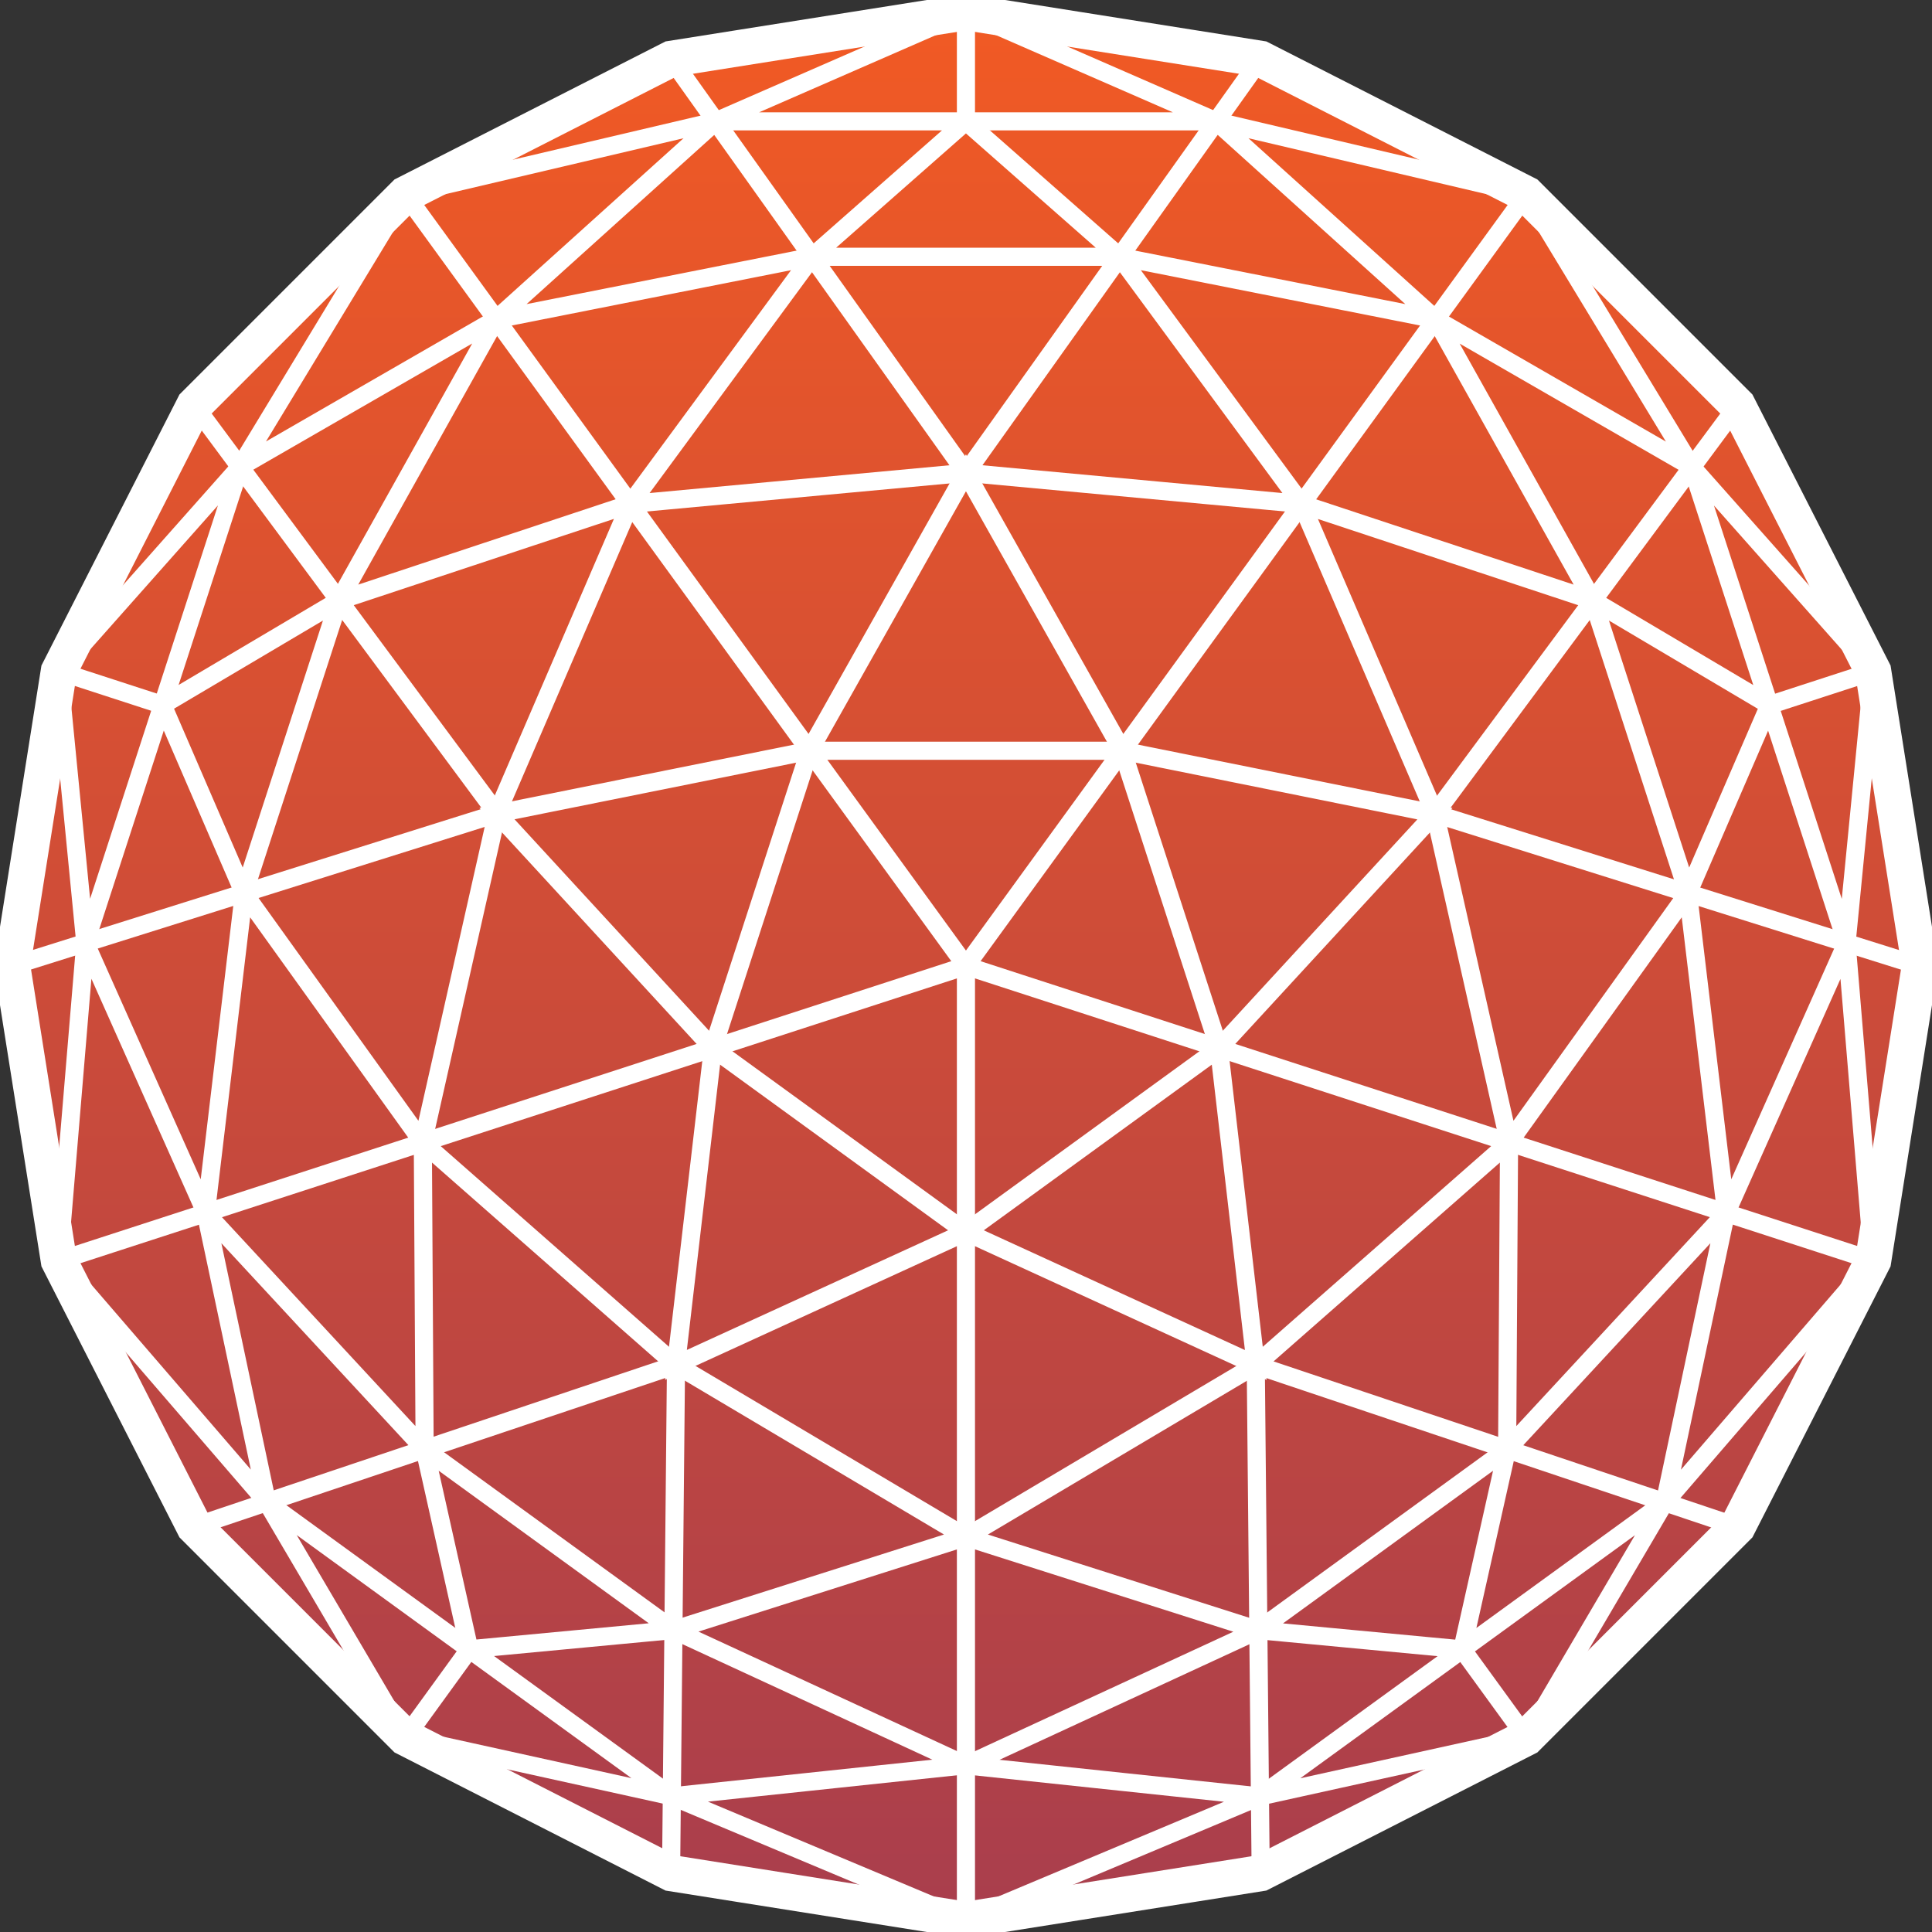 <svg width="160" height="160" viewBox="0 0 160 160" fill="none" xmlns="http://www.w3.org/2000/svg">
<rect x="0" y="0" width="160" height="160" fill="#333333" stroke="none"/>
<g clip-path="url(#clip0)">
<path d="M80 159C123.63 159 159 123.63 159 80C159 36.37 123.63 1 80 1C36.37 1 1 36.37 1 80C1 123.63 36.37 159 80 159Z" fill="url(#paint0_linear)"/>
<path d="M143.9 33.564L126.426 16.091L104.405 4.876L79.995 1.005L55.586 4.876L33.564 16.091L16.091 33.564L4.876 55.586L1.005 79.995L4.876 104.405L16.091 126.426L33.564 143.9L55.586 155.124L79.995 158.995L104.405 155.124L126.426 143.9L143.9 126.426L155.124 104.405L158.995 79.995L155.124 55.586L143.9 33.564Z" stroke="white" stroke-width="3" stroke-miterlimit="10"/>
<path d="M126.426 16.091L79.995 79.995" stroke="white" stroke-width="1.5" stroke-miterlimit="10"/>
<path d="M33.564 16.091L79.995 79.995" stroke="white" stroke-width="1.5" stroke-miterlimit="10"/>
<path d="M4.876 104.405L79.995 79.995" stroke="white" stroke-width="1.5" stroke-miterlimit="10"/>
<path d="M79.995 158.985V79.995" stroke="white" stroke-width="1.5" stroke-miterlimit="10"/>
<path d="M155.124 104.405L79.995 79.995" stroke="white" stroke-width="1.5" stroke-miterlimit="10"/>
<path d="M79.995 102.036L100.952 86.811L92.951 62.173H67.039L59.038 86.811L79.995 102.036Z" stroke="white" stroke-width="1.5" stroke-miterlimit="10"/>
<path d="M55.586 4.876L79.995 39.157L104.405 4.876" stroke="white" stroke-width="1.5" stroke-miterlimit="10"/>
<path d="M79.995 10.05V1.005L59.277 10.05H79.995ZM79.995 10.05L67.258 21.265H92.732L79.995 10.05Z" stroke="white" stroke-width="1.5" stroke-miterlimit="10"/>
<path d="M79.995 1.005L100.723 10.05H79.995" stroke="white" stroke-width="1.5" stroke-miterlimit="10"/>
<path d="M67.039 62.173L79.995 39.157L92.951 62.173" stroke="white" stroke-width="1.5" stroke-miterlimit="10"/>
<path d="M79.995 39.157L52.202 41.734L67.258 21.265L41.087 26.449L59.277 10.05L33.564 16.09" stroke="white" stroke-width="1.5" stroke-miterlimit="10"/>
<path d="M79.995 39.157L107.798 41.734L92.732 21.265L118.903 26.449L100.723 10.05L126.426 16.09" stroke="white" stroke-width="1.5" stroke-miterlimit="10"/>
<path d="M1.005 79.995L41.157 67.377L16.091 33.564" stroke="white" stroke-width="1.5" stroke-miterlimit="10"/>
<path d="M4.866 55.586L13.464 58.382L20.2 73.965L28.072 49.734L13.464 58.382L7.065 78.084L4.866 55.586Z" stroke="white" stroke-width="1.5" stroke-miterlimit="10"/>
<path d="M4.866 55.586L19.872 38.669L13.464 58.382" stroke="white" stroke-width="1.5" stroke-miterlimit="10"/>
<path d="M59.038 86.811L41.157 67.377L67.039 62.173" stroke="white" stroke-width="1.5" stroke-miterlimit="10"/>
<path d="M41.157 67.377L35.017 94.613L20.2 73.965L17.046 100.454L7.065 78.084L4.866 104.404" stroke="white" stroke-width="1.5" stroke-miterlimit="10"/>
<path d="M41.147 67.377L52.192 41.734L28.071 49.734L41.087 26.439L19.872 38.669L33.564 16.091" stroke="white" stroke-width="1.5" stroke-miterlimit="10"/>
<path d="M55.576 155.124L55.984 113.032L16.081 126.426" stroke="white" stroke-width="1.5" stroke-miterlimit="10"/>
<path d="M33.564 143.899L38.868 136.586L55.775 134.993L35.166 120.027L38.868 136.586L55.645 148.765L33.564 143.899Z" stroke="white" stroke-width="1.5" stroke-miterlimit="10"/>
<path d="M33.564 143.9L22.101 124.406L38.868 136.586" stroke="white" stroke-width="1.5" stroke-miterlimit="10"/>
<path d="M79.995 102.036L55.984 113.032L59.039 86.811" stroke="white" stroke-width="1.5" stroke-miterlimit="10"/>
<path d="M55.984 113.032L79.995 127.291L55.775 134.993L79.995 146.188L55.645 148.765L79.995 158.985" stroke="white" stroke-width="1.5" stroke-miterlimit="10"/>
<path d="M55.984 113.042L35.017 94.613L35.166 120.027L17.036 100.454L22.111 124.406L4.866 104.404" stroke="white" stroke-width="1.5" stroke-miterlimit="10"/>
<path d="M143.89 126.436L103.997 113.042L104.405 155.124" stroke="white" stroke-width="1.5" stroke-miterlimit="10"/>
<path d="M126.416 143.909L121.102 136.596L124.814 120.027L104.206 135.003L121.102 136.596L137.869 124.416L126.416 143.909Z" stroke="white" stroke-width="1.5" stroke-miterlimit="10"/>
<path d="M126.416 143.909L104.335 148.775L121.102 136.596" stroke="white" stroke-width="1.5" stroke-miterlimit="10"/>
<path d="M100.952 86.811L103.997 113.042L79.995 102.036" stroke="white" stroke-width="1.5" stroke-miterlimit="10"/>
<path d="M103.997 113.042L124.973 94.613L124.814 120.027L142.944 100.454L137.869 124.416L155.114 104.414" stroke="white" stroke-width="1.5" stroke-miterlimit="10"/>
<path d="M103.997 113.042L79.995 127.291L104.206 135.003L79.995 146.198L104.345 148.775L79.995 158.995" stroke="white" stroke-width="1.5" stroke-miterlimit="10"/>
<path d="M143.9 33.574L118.833 67.387L158.985 80.005" stroke="white" stroke-width="1.5" stroke-miterlimit="10"/>
<path d="M155.124 55.596L146.527 58.392L131.919 49.734L139.79 73.965L146.527 58.392L140.118 38.679L155.124 55.596Z" stroke="white" stroke-width="1.5" stroke-miterlimit="10"/>
<path d="M155.124 55.596L152.925 78.094L146.527 58.392" stroke="white" stroke-width="1.5" stroke-miterlimit="10"/>
<path d="M92.951 62.173L118.833 67.387L100.952 86.811" stroke="white" stroke-width="1.5" stroke-miterlimit="10"/>
<path d="M118.833 67.387L107.798 41.744L131.919 49.734L118.903 26.45L140.118 38.679L126.426 16.101" stroke="white" stroke-width="1.5" stroke-miterlimit="10"/>
<path d="M118.833 67.377L124.973 94.613L139.79 73.965L142.954 100.454L152.925 78.094L155.114 104.414" stroke="white" stroke-width="1.5" stroke-miterlimit="10"/>
</g>
<defs>
<linearGradient id="paint0_linear" x1="80" y1="159" x2="80" y2="1" gradientUnits="userSpaceOnUse">
<stop stop-color="#A93E4D"/>
<stop offset="1" stop-color="#F15A24"/>
</linearGradient>
<clipPath id="clip0">
<rect width="160" height="160" fill="white"/>
</clipPath>
</defs>
</svg>
